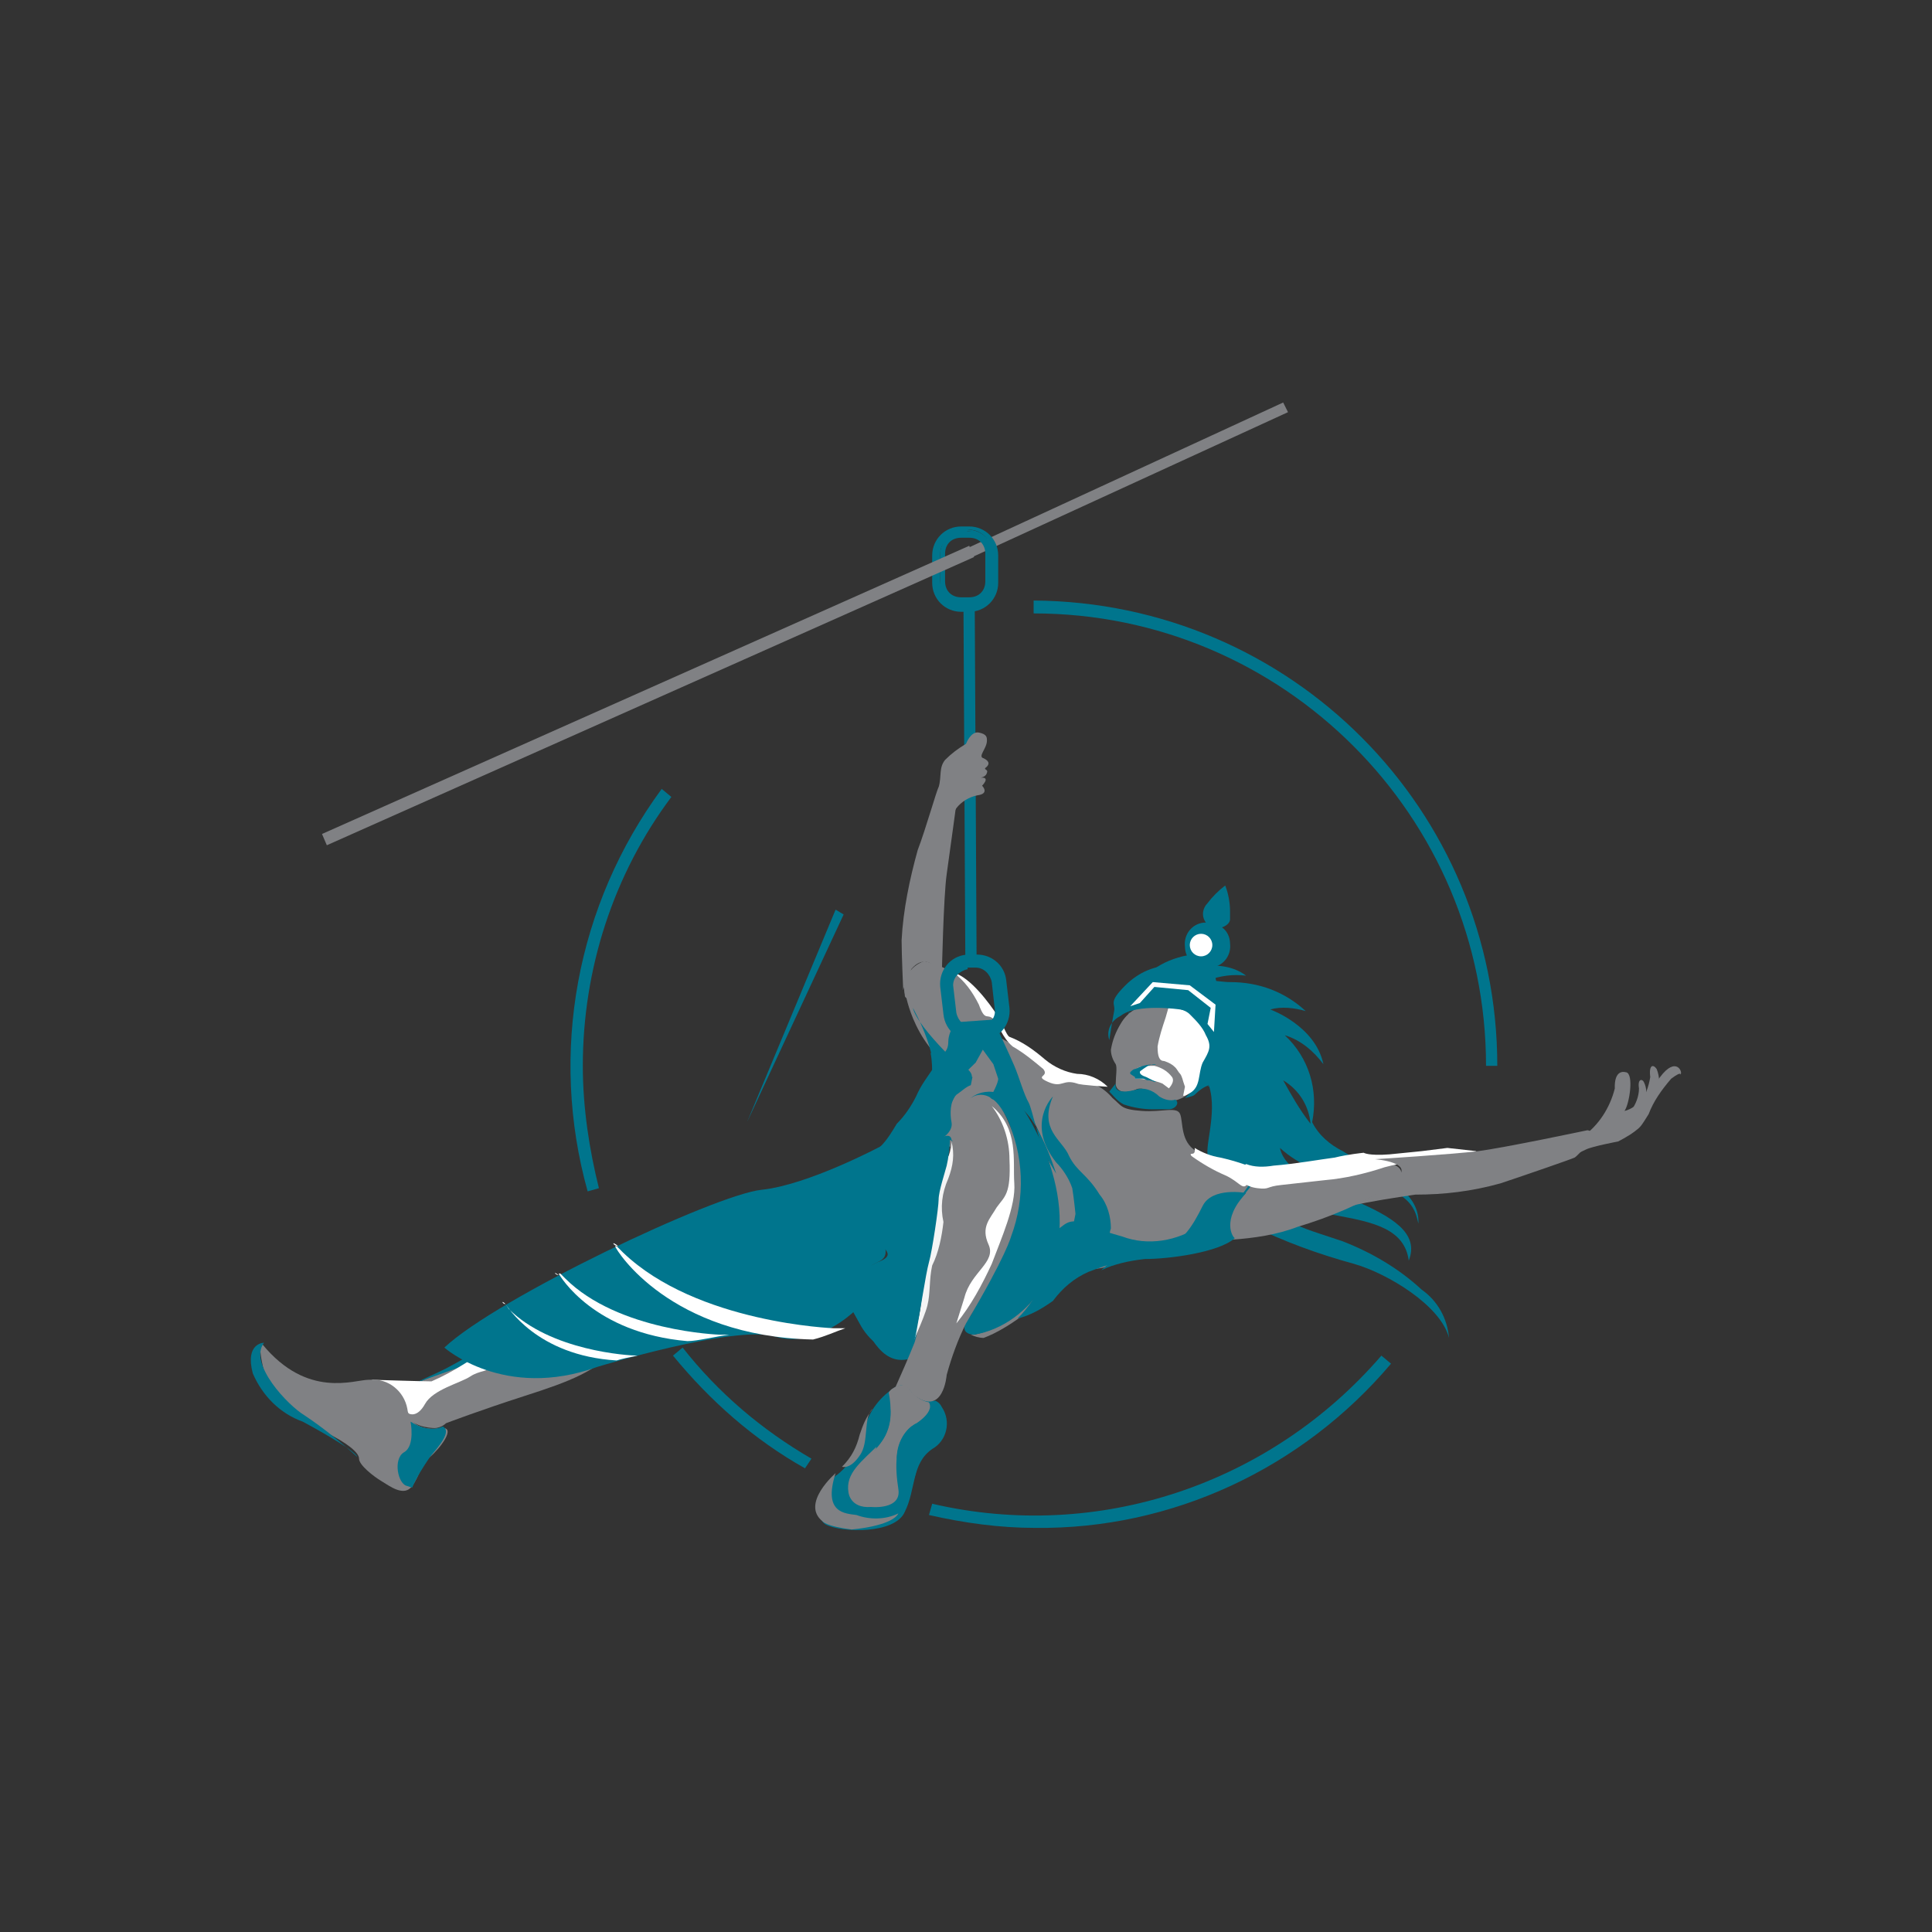 <?xml version="1.0" encoding="utf-8"?>
<!-- Generator: Adobe Illustrator 23.0.3, SVG Export Plug-In . SVG Version: 6.00 Build 0)  -->
<svg version="1.1" id="Layer_1" xmlns="http://www.w3.org/2000/svg" xmlns:xlink="http://www.w3.org/1999/xlink" x="0px" y="0px"
	 viewBox="0 0 120 120" style="enable-background:new 0 0 120 120;" xml:space="preserve">
<rect x="0" y="0" width="120" height="120" fill="#333333" stroke="none"/>
<style type="text/css">
	.st0{fill:#808184;}
	.st1{fill:#00758D;}
	.st2{fill:none;}
	.st3{fill:#FFFFFF;}
	.st4{fill:#F4F5F5;}
</style>
<title>WEBSITE-fr-LOGO</title>
<g>
	<path class="st0" d="M56.1,61.5c0,0-0.1-2.2-0.1-3.1c0.1-1.9,0.5-3.8,1-5.6c0.5-1.3,1.2-3.8,1.3-3.9s1.1-0.4,1.2,0.3
		c0,0-0.5,3.7-0.7,5.1s-0.3,6.2-0.3,6.2s-0.9-1.5-1.9-0.3C56.5,60.6,56.2,61.1,56.1,61.5z"/>
	<polygon class="st0" points="59.3,35.1 80,25.6 79.7,25 59.1,34.5 59.2,34.8 	"/>
	<path class="st1" d="M88.3,80.1c-1.4-1.3-3.1-2.3-4.9-3c-2.3-0.8-5.3-1.4-5.8-4.2c2.2,3.7,9.4,1.5,9.9,5.4c1.4-3.5-7.4-4-8-7
		c1.2,1.1,2.8,1.7,4.4,1.9c4,0.7,4,2.1,4.2,2.8c0.1-2.1-2.5-3.1-4.7-4.5c-0.8-0.4-1.5-1-1.9-1.8c0.4-2-0.2-4-1.7-5.4
		c1,0.3,1.8,1,2.4,1.8c-0.5-2.4-3.3-3.4-3.3-3.4c0.7-0.2,1.5-0.1,2.2,0.1c-1.3-1.2-2.9-1.8-4.7-1.8C76,61,75.5,60.9,75,60.9
		c0.8-0.3,1.6-0.4,2.4-0.3c-1.6-1.2-3.9-0.3-3.9-0.3c0.4-0.5,0.8-0.9,1.4-1.1c-4.3,0.2-4.8,3.3-4.8,3.3c0.7,0,1.4,0.2,2.1,0.5
		c-0.7-0.1-1.4-0.2-2.1-0.1L70,64.1h0.6c1,0,2,0.3,2.9,0.9c0.6,0.5,1,1.2,1.3,1.8c1,1.6,0.1,4,0.2,4.9c0.1,1.9,1.1,3.5,2.7,4.4
		c2,1,4.2,1.8,6.4,2.4c2.1,0.6,5.4,2.6,5.9,4.6C89.9,81.9,89.3,80.8,88.3,80.1z M81.4,69.8c-0.7-0.9-1.2-1.8-1.7-2.7
		C80.7,67.7,81.3,68.7,81.4,69.8z"/>
	
		<rect x="59.9" y="37.4" transform="matrix(1 -5.235964e-03 5.235964e-03 1 -0.254 0.316)" class="st1" width="0.7" height="22.6"/>
	<path class="st0" d="M60.8,67.2l1.2-2.8c-0.5-2.3-2.3-4.2-4.6-4.7c-0.9,0.3-1.4,1.2-1.2,2.1c0,0.1,0,0.1,0.1,0.2
		C56.3,61.9,57,66,60.8,67.2z"/>
	<path class="st0" d="M60.5,82.9c1.9-0.4,3.6-1.7,4.5-3.4c0.8-2,0.9-4.2,0.4-6.3c-0.8-3.6-1.7-4.6-2.7-4.9s-2.2-0.6-2.8,0.5
		c-0.4,0.8-0.6,1.6-0.5,2.5l-2-0.4c0.6-0.7,1.2-1.5,1.6-2.3c0.1-0.5,0.4-0.9,0.8-1.2l0.1-0.7c0,0,0.1-0.4,0.5-0.1s0.5,0.5,0.6-0.1
		c0.1-0.5,0.3-1,0.5-1.5l0.5-0.6c0,0,1.6,0.8,2.2,1.3c0.7,0.7,1.6,1.2,2.6,1.4c0.9,0,1.7,0.4,2.3,1.1c0.6,0.5,0.5,0.7,1.8,0.8
		s2.2-0.3,2.4,0.2c0.2,0.5,0,1.7,1,2.3c1,0.7,3.4,0.9,3.5,1.8L77,74.4c-0.5,0.2-1,0.5-1.4,0.9C75.1,76,75,75.7,74,76.6
		c-0.7,0.7-1.6,1.2-2.6,1.3c-0.8,0.2-1.7,0.4-2.5,0.7c-0.8,0.4-1.3-0.1-2.6,1.1c-0.9,0.8-1.9,1.5-2.9,2.1c-0.7,0.5-1.5,1-2.3,1.3
		c-0.3,0-0.6-0.1-0.8-0.2"/>
	<path class="st1" d="M60.3,68.2c0,0,1.3-1.2,3.2,0.6c0,0,4.2,6,1.3,11c-0.9,1.6-2.5,2.8-4.3,3.1c0,0-1.2,0-0.2-1.2
		c0,0,3.1-5.9,3-7.5S63.3,67.7,60.3,68.2z"/>
	<path class="st1" d="M55.7,86.1c-1,0.6-1.7,1.5-2,2.6c-0.6,1.9-1.2,2.5-1.7,2.9c-0.6,0.3-1.7,2.5-0.7,3.1c1,0.5,4.3,0.6,4.9-0.8
		c0.7-1.4,0.4-3,1.7-3.9c0.9-0.5,1.2-1.7,0.6-2.6c-0.1-0.2-0.2-0.3-0.4-0.4c-0.6,0.1-1.2-0.1-1.5-0.6C56.7,86.3,56.2,85.6,55.7,86.1
		z"/>
	<path class="st1" d="M58.2,87.1c0.3,0.5,0.1,1.2-0.4,1.5c-0.9,0.6-1.4,0.6-1.4,1.7c0.1,1.1,0,2.2-0.2,3.3c0,0,0.8-2.3,0.8-2.6
		c0.3-0.6,0.7-1.1,1.3-1.5c0,0,1-0.7,0-2.3"/>
	<path class="st0" d="M51.9,91.5c0,0-2.2,1.9-0.8,3c0,0,0.2,0.3,1.8,0.5c0,0,2.5-0.2,2.9-1c-0.8,0.4-1.8,0.4-2.6,0.1
		C52.5,94,51.1,94,51.9,91.5z"/>
	<path class="st0" d="M54.2,87.5c-0.4,0.5-0.6,1-0.8,1.6c-0.2,0.8-0.5,1.4-1.1,2c0,0,0.5,0.2,1.1-0.7C54,89.6,53.6,88,54.2,87.5z"/>
	<path class="st0" d="M55.2,86.5c0,0,0.5,2.1-0.6,3.2c-1.1,1.1-2.1,1.8-1.9,3c0,0,0.1,1,1.4,0.9c0,0,1.9,0.2,1.7-1.1s-0.3-3,0.8-3.9
		c0,0,1.5-0.8,1.1-1.5c-0.5-0.1-0.9-0.4-1.2-0.8C56.3,86,56,86,55.7,86.1C55.5,86.2,55.3,86.3,55.2,86.5z"/>
	<path class="st1" d="M55.3,87.5c0,0-1.2,0.7-1.1,1.3s0.4,1.1,0.1,1.3C55,89.4,55.4,88.5,55.3,87.5z"/>
	<path class="st1" d="M56.9,88.4c0,0-0.4,0.6-0.4,0.8c0.1,0.6-0.2,1.1-0.8,1.4C55.7,89.7,56.1,88.9,56.9,88.4z"/>
	<path class="st0" d="M25.1,86.2c2.4-0.9,4.6-2.1,6.7-3.5c2.8-2.1,6.4-5.2,7.3-5.4c0.9-0.2,5.9-2.7,6.3-2.8c0.4-0.1,3.5,3.3,0.3,7.2
		c-1.3-0.1-2.7-0.1-4.1,0c-1.2,0.2-2.4,0.9-3.1,1.9c-1.5,1.6-3.1,2.2-5.9,3.1s-4.9,1.7-4.9,1.7c-0.2,0.2-0.5,0.3-0.7,0.3
		c-0.3,0-1.6-0.1-1.8-1C25.2,86.8,25.1,86.2,25.1,86.2z"/>
	<path class="st2" d="M56.7,62.6c0,0,1.9,3.8,1,5.4c-0.9,1.6-2.3,2.6-2.7,3.4c-0.4,0.8-0.7,0.8-1.4,1.3c-0.8,0.5-4,1.1-4.7,1.5
		c-1,0.3-2,0.4-3,0.5c0,0,1.9,1.9,1.1,4c-0.8,2.1-1.2,3-1.2,3c1,0.1,2,0.2,3,0.2c0.9-0.1,1.7-0.8,2.6-0.9c1,0,1.5-0.4,1.7,0.2
		c0.1,0.6,0.4,1.1,0.6,1.6c0.5,0.4,1,0.7,1.5,1c0.2,0.2,0.5,0.3,0.8,0.3h0.4c0,0,2.2,0.3,2.8-0.4c0.3-0.4,0.6-0.9,0.9-1.5
		c0.2,0.6,0.8,0.9,1.3,0.8c0.1,0,0.3-0.1,0.4-0.2c1.2-0.8,2.4-1.6,2.8-1.8s1.9-1.8,3.5-2.3c1.2-0.4,2.4-0.7,3.6-0.8
		c0.9-0.1,1.8-0.2,2.7-0.4c0.5-0.1,1-0.2,1.5-0.4c0.2-0.1,0.5-0.2,0.5-0.2l0.7-0.4l-0.2-1l1-1.3l0.3-0.8c-0.2-0.5-0.5-0.9-0.9-1.1
		c-0.7-0.3-2.4-0.5-2.9-1.2c-0.5-0.6-0.8-1.3-0.8-2.1c-0.1-0.6-2.4-0.1-3.5-0.6s-1.1-0.7-1.1-0.8c-0.2-0.4-0.5-0.6-0.8-0.8
		c-0.6-0.2-1.3-0.3-1.9-0.3c-0.7-0.1-1.4-0.5-1.9-1c-0.5-0.5-1-0.9-1.6-1.3c-0.4-0.2-0.8-0.2-1.2-0.3c-0.2,0-2.2-2.8-2.5-2.9
		S56.7,62.6,56.7,62.6z"/>
	<path class="st0" d="M78.4,72.8c2.3-0.4,4.7-0.6,7-0.7c1.7,0.1,2.2,0.8,0.9,1.6c-1.8,1.1-3.7,1.9-5.7,2.5c-1.3,0.5-2.7,0.7-4.1,0.8
		c-0.3-0.7-0.3-1.5,0.2-2.1c0.8-0.9,1.7-2.2,1.7-2.2"/>
	<path class="st1" d="M56.7,62.6c0,0,2,3.5,1,5c-0.5,0.8-1,1.6-1.7,2.4c0,0-1,0.9-1,1.4c0.1,0.5-0.1,0.9-0.5,1.1
		c-0.5,0.3-1,0.5-1.6,0.7C53.5,73,54,73,54.6,73c0.6,0.2,0.8,0.2,1.3-0.5s0.5-0.8,1.1-1.2s1.3-0.5,1.5-0.6s0.7-0.5,0.6-1
		s-0.1-1.3,0.3-1.7c0.3-0.2,0.6-0.5,0.9-0.6l0.1-0.5C60.3,66.9,57,63.9,56.7,62.6z"/>
	<path class="st1" d="M45.7,81.7c0,0,1.7,0.2,2.4,0.3c0.8-0.1,1.5-0.4,2.2-0.8c0.5-0.1,1.1-0.2,1.6-0.3l0.8-0.1
		c0.2-0.1,0.3-0.3,0.4-0.5c0.2-0.3-0.1-0.8,0.6-1.4s1.4-0.5,1.3-1.3s-1-2-2.1-0.6c-0.5,0.8-1.2,1.3-2.1,1.5c-0.8,0.1-0.7,0.3-1.6,0
		c-0.5-0.1-0.9-0.3-1.4-0.5h-0.7C46.8,79.4,46.3,80.6,45.7,81.7z"/>
	<path class="st0" d="M45.8,74.7c1.1,1.2,1.5,2.9,1,4.4c0,0,1.4-1.1,1.6-1.7s1-2.6,2.3-3.2c1.5-0.5,2.9-0.8,4.5-1c0,0,1,0.1,1.3-0.5
		c0.2-0.5,0.4-0.9,0.6-1.4c0,0,0.1-0.5-1,0.4c-0.8,0.6-1.8,1-2.8,1.1c-0.8,0.3-1.6,0.6-2.5,0.8c-0.8,0.1-1.6,0.3-2.3,0.7
		C47.7,74.6,46.7,74.8,45.8,74.7z"/>
	<path class="st1" d="M63.2,81.9c0.7-0.7,1.3-1.6,1.6-2.5c0.4-1.5,0.3-2.8,0.8-3s0.7-0.9,2-0.3c0.7,0.3,1.4,0.5,2.1,0.7
		c1.6,0.6,3.4,0.3,4.9-0.7c0,0-0.5,1.2-2.9,1.7c-1.4,0.3-2.8,0.7-4.1,1.2c-0.9,0.4-1.6,1-2.2,1.8C64.7,81.3,64,81.7,63.2,81.9z"/>
	<path class="st1" d="M57.2,81.8c-0.5,0.6-1.4,0.7-2,0.2c-0.1-0.1-0.2-0.2-0.2-0.2c-1.1-1.3-1.4-1.5-2.5-1.2
		c-1.4,0.4-2.6,0.9-2.6,0.9s2.6-0.8,3.3,0.1c0.7,0.9,1.4,3.3,3.3,2.8C56.9,83.6,57.1,82.7,57.2,81.8z"/>
	<path class="st3" d="M74.2,71.3c0.5,0.3,1,0.5,1.6,0.6c0.9,0.2,1.8,0.5,2.7,0.9c-0.4,0.2-0.7,0.4-1,0.7C77.2,74,77,73.4,76.1,73
		c-0.7-0.3-1.4-0.7-2.1-1.2C73.8,71.5,74.3,71.9,74.2,71.3z"/>
	<path class="st3" d="M59.2,60.4c0.7,0.5,1.2,1.2,1.6,2c0.4,1.1,0.5,0.5,0.9,0.9s0.5,1.1,1.2,1.7c0.7,0.4,1.3,0.9,1.9,1.4
		c0.4,0.5-0.6,0.4,0.3,0.8s0.9-0.2,1.8,0.1c0.2,0.1,1.9,0.2,1.9,0.2l0,0c-0.5-0.5-1.2-0.8-1.9-0.8c-0.7-0.1-1.4-0.4-2-0.9
		c-0.7-0.6-1.4-1.1-2.2-1.4c-0.2-0.1-0.4-0.8-0.8-1.4S60.3,60.7,59.2,60.4z"/>
	<path class="st0" d="M62.5,69.4c1.1,2.3,1.2,5,0.3,7.4c0,0-0.3,1.2-2.8,5.4c-0.5,1-0.9,2.1-1.2,3.2c0,0-0.2,2.7-2.1,1.2
		c0,0-0.5-0.9-1.1-0.4c0.4-0.9,0.8-1.8,1.2-2.8c0.4-1.1,2.4-13.2,2.5-13.8c0.1-0.6,0.5-1.1,1-1.4C60.7,67.9,61.7,67.7,62.5,69.4z"/>
	<path class="st0" d="M74.8,65.5c-0.3,0.6-0.5,1.2-0.7,1.9c0,0.5-0.8,1-1.5,1s-1.4-1.1-2.1-0.7c-0.8,0.3-1.2,0-1.2-0.4s0.1-1,0-1.2
		c-0.2-0.3-0.3-0.6-0.3-0.9c0.1-0.6,0.3-1.1,0.6-1.6c0.4-0.7,1.1-1.2,1.9-1.1c0.8,0,1.7,0.2,2.4,0.6C74.8,63.6,75.1,64.6,74.8,65.5z
		"/>
	<path class="st1" d="M73,68.3c-0.3,0.1-0.7,0-1-0.2c-0.4-0.4-1-0.6-1.5-0.4c-0.8,0.2-1.3,0.1-1.2-0.4l-0.4,0.5
		c0.3,0.3,0.5,0.6,0.9,0.8c0.6,0.2,1.2,0.3,1.8,0.3c0.3,0,0.7,0,1,0C73,68.9,73.3,68.5,73,68.3z"/>
	<path class="st1" d="M73.9,67.9c0.1-0.5,0.3-1,0.5-1.5c0.5-0.6,0.6-1.4,0.4-2.2c-0.5-0.8-1.2-1.4-2.1-1.7c0,0,2.3,0.2,3.1,1.5
		c0.3,0.7,0.4,1.4,0.2,2.1c-0.1,0.3-0.2,0.6-0.4,0.8c-0.2,0.3-0.3,0.5-0.5,0.5c-0.3,0.1-0.6,0.3-0.9,0.6c-0.1,0.1-0.6,0.2-0.6,0.2
		L73.9,67.9z"/>
	<path class="st3" d="M72.8,66.9c-0.3-0.4-0.7-0.6-1.1-0.7c-0.3,0-0.7,0-1,0.1L70.5,67c0.6,0,1.2,0.1,1.7,0.3l0.4,0.3
		C72.6,67.6,73,67.2,72.8,66.9z"/>
	<path class="st1" d="M70.7,66.3c0,0,0.1,0-0.2,0.1c-0.1,0-0.2,0.1-0.3,0.2v0.1l0.3,0.2V67H71c0.1,0,0.2,0.1,0.3,0.1
		c0.1,0,0.2,0,0.4,0.1h0.1c-0.2-0.1-0.4-0.2-0.6-0.3c-0.3-0.1-0.4-0.2-0.4-0.3c0-0.1,0.1-0.1,0.2-0.2l0.3-0.2l0.3-0.1h0.2
		C71.7,66.2,71.5,66,70.7,66.3z"/>
	<path class="st3" d="M72.4,63.2c-0.2,0.6-0.4,1.2-0.5,1.8c0,0.6,0.1,0.9,0.4,0.9c0.3,0.1,0.5,0.2,0.7,0.4c0.1,0.1,0.2,0.3,0.3,0.4
		c0.1,0.1,0.2,0.5,0.2,0.5l0.1,0.3l-0.1,0.5c0,0-0.1,0.2,0.4-0.1c0.7-0.4,0.5-1.2,0.8-1.9c0.4-0.7,0.6-1,0.2-1.7
		c-0.2-0.5-0.6-0.9-1-1.3c-0.2-0.2-0.5-0.3-0.8-0.4c-0.2-0.1-0.3-0.1-0.5-0.1L72.4,63.2z"/>
	<path class="st1" d="M75,67.5c0.6-0.5,1-1.3,1-2.1c0,0,0.3-2.1-2.7-2.7c0,0-2.7-0.4-3.7,0.4c-0.6,0.3-0.9,0.9-0.7,1.5
		c0,0,0.2-1.3,0.3-1.8s-0.4-0.5,0.7-1.6c0.8-0.8,1.9-1.3,3-1.2c1.2,0.2,2.3,0.9,2.8,2c0.4,1.2,0.8,2.7,0.4,3.7l-0.5,1.1
		C75.6,67.2,75.3,67.4,75,67.5z"/>
	<path class="st1" d="M45.8,81.7c0,0-3.1-0.5-4.6,0.1c-1.5,0.7-1.6,0.6-2.3,1.4c-0.7,0.8-0.3-0.3,0-0.9c0.3-1.2,1.4-2.1,2.7-2.2
		c1.4-0.1,2.7-0.3,4.1-0.6l0.9-0.1C46.5,80.4,46.2,81.1,45.8,81.7z"/>
	<path class="st1" d="M35,80.5c-0.9,0.4-1.7,0.9-2.5,1.5c-1.5,1.1-3.1,2.1-4.8,3c-0.6,0.3-1.3,0.6-1.9,0.9l2.8-1
		c1.3-0.5,2.5-1.2,3.6-2c1.1-0.7,1.5-1,2-1.3c0.3-0.2,0.7-0.4,1-0.6c0.4-0.4,0.9-0.7,1.5-1C36.1,80.1,35.6,80.3,35,80.5z"/>
	<path class="st4" d="M56.5,83.8c0.3-0.9,0.6-1.9,0.7-2.8c0.2-1.6,1.2-8.5,1.6-9c0.2-0.3,0.3-0.7,0.3-1.1c0.2,0.8,0.1,1.5-0.2,2.3
		c-0.4,0.9-0.5,1.8-0.3,2.7c-0.1,0.9-0.3,1.9-0.7,2.7c-0.2,0.9-0.1,1.7-0.3,2.5S56.5,83.8,56.5,83.8z"/>
	<path class="st1" d="M46.5,75.9c-0.3-0.5-0.7-0.9-1.1-1.3l1-0.1c0.9-0.1,1.8-0.3,2.7-0.5c0.7-0.2,2.1-0.5,2.9-0.7
		c0.8-0.2,1.5-0.4,2.3-0.8c0.3-0.2,0.3-0.4,0.6-1s0.2-0.4,0.4-0.9s0.5-0.5,1.2-1.2c0.3-0.3,0.6-0.7,0.7-1.1c0.3-0.4,0.6-0.9,0.7-1.4
		c0-0.5,0-1-0.1-1.5l1.6,0.5c1,0.6,1.2,1,0.7,1.3c-0.3,0.2-0.6,0.5-0.8,0.9c-0.1,0.2-0.2,0.4-0.3,0.6c-0.1,0.5-0.2,1-0.4,1.4l-1,1.2
		c-0.4,0.7-1,1.4-1.7,1.9c-1,0.7-3.3,0.8-4.5,1c-0.9,0.1-1.6,0.5-2.1,1.2c-0.6,0.8-0.8,2.2-1.3,2.6c-0.5,0.5-1,1-1.4,1.6
		C47,78.6,47,77.2,46.5,75.9z"/>
	<path class="st1" d="M77.4,74.1c0,0-2.1-0.4-2.7,0.8s-1.2,2.2-2.3,2.6c-1.1,0.4-2.3,0.3-2.9,0.6c-0.4,0.2-0.8,0.5-1.1,0.8
		c0.8-0.4,1.8-0.6,2.7-0.7c1.5,0,4.6-0.4,5.6-1.3C76.6,76.9,75.8,75.8,77.4,74.1z"/>
	<path class="st1" d="M69,76.3c0-0.7-0.2-1.5-0.7-2.1c-0.8-1.3-1.4-1.4-1.9-2.4c-0.4-1-1.9-1.6-1-3.7c0,0-1.7,1.7,0.2,4.1
		c0.4,0.4,0.8,1,1,1.6c0.1,0.6,0.2,1.6,0.2,1.6l-0.1,0.5c0.4,0.1,0.9,0.3,1.2,0.6c0.4,0.3-0.5,0.2,0.4,0.3c0.7,0.1,1.3,0.2,2,0.2
		C70.3,77,68.5,77.7,69,76.3z"/>
	<path class="st3" d="M77.4,72.3c0.5,0.2,1.1,0.2,1.7,0.1c1.3-0.1,3-0.4,3.8-0.5c0.8-0.2,1.8-0.3,1.8-0.3s0.3,0.2,1.6,0.1l2-0.2
		l1.6-0.2l1.8,0.2c0,0-0.8,0.3,0.9,0.5s-1.9,0-3.3,0.1c-1.1,0-2.2,0.1-3.3,0.4c-1.2,0.4-2.5,0.7-3.7,0.8l-2.7,0.3
		c-1,0.1-0.7,0.3-1.5,0.2s-1-0.5-1-0.5l-0.4-0.5L77.4,72.3z"/>
	<path class="st3" d="M36.6,79.6c0,0-0.9,0-2.5,1.6s-1.9,1.3-3.3,2.2c-1.3,0.9-2.6,1.8-4,2.4c-0.5,0-3.7-0.1-3.7-0.1l2.3,2.1
		c0,0,0.5,0.3,1-0.6s2.2-1.3,2.8-1.7c0.6-0.4,1.2-0.3,1.8-0.8c0.6-0.5,1.5-1.1,2.3-1.8s2.3-1.9,2.3-1.9l1.9-1.1l0.6-0.5l1.9-0.3
		l1.5-0.5c0.5-0.4,0.9-0.8,1.3-1.2l0.4-0.5c-0.7,0.4-1.5,0.8-2.3,1c-1.4,0.4-3.1,0.9-3.1,0.9L36.6,79.6z"/>
	<path class="st3" d="M61.6,68.7c0.7,0.9,1.1,2.1,1.1,3.3c0.1,2.2-0.3,2.3-0.8,3c-0.4,0.7-1,1.2-0.5,2.3s-1.1,1.7-1.5,3.3l-0.5,1.6
		c0.9-1.1,1.6-2.4,2.2-3.7c0.6-1.6,1.5-3.6,1.4-5C62.9,72.1,63.3,70.1,61.6,68.7z"/>
	<path class="st1" d="M58.8,63l-0.2-1.7c-0.1-0.9,0.6-1.7,1.4-1.8h0.5c0.9-0.1,1.7,0.6,1.8,1.5c0,0,0,0,0,0l0.2,1.7
		c0.1,0.9-0.6,1.6-1.4,1.7h-0.5C59.7,64.5,58.9,63.9,58.8,63C58.8,63,58.8,63,58.8,63z M60.1,60c-0.6,0.1-1.1,0.6-1,1.3l0.2,1.7
		c0.1,0.6,0.6,1.1,1.3,1H61c0.6-0.1,1.1-0.6,1-1.3L61.8,61c-0.1-0.6-0.6-1.1-1.3-1H60.1z"/>
	<path class="st1" d="M58.6,63l-0.2-1.7c-0.1-1,0.6-1.9,1.6-2c0,0,0,0,0,0h0.5c1-0.1,1.9,0.6,2,1.6c0,0,0,0,0,0l0.2,1.7
		c0.1,1-0.6,1.9-1.6,2c0,0,0,0,0,0h-0.5C59.6,64.8,58.7,64,58.6,63C58.6,63,58.6,63,58.6,63z M60,59.7c-0.8,0.1-1.4,0.8-1.3,1.6
		l0.2,1.7c0.1,0.8,0.8,1.4,1.6,1.3H61c0.8-0.1,1.4-0.8,1.3-1.6L62.1,61c-0.1-0.8-0.8-1.4-1.6-1.3H60z M59,63l-0.2-1.7
		c-0.1-0.7,0.4-1.4,1.2-1.5h0.5c0.7-0.1,1.4,0.4,1.5,1.2c0,0,0,0,0,0l0.2,1.7c0.1,0.7-0.5,1.4-1.2,1.5c0,0,0,0,0,0h-0.5
		C59.8,64.2,59.1,63.7,59,63z M60.1,60.2c-0.5,0.1-0.9,0.5-0.9,1l0.2,1.7c0.1,0.5,0.5,0.9,1,0.9h0.5c0.5-0.1,0.9-0.5,0.9-1L61.6,61
		c-0.1-0.5-0.5-0.9-1-0.9H60.1z"/>
	<path class="st1" d="M62.1,63.3l-2.8,0.2c-0.2,0.4-0.4,0.8-0.4,1.2c0,0.7-0.4,0.7-0.9,1.6c-0.4,0.6-0.8,1.1-1.1,1.8
		c-0.3,0.6-0.7,1.2-1.2,1.7c-0.3,0.5-0.6,1-1,1.4c-0.3,0.3,0.5,0-0.7,0.8c-1.2,0.8-0.6,0.6-1.6,1S49,74,49,74c1-0.1,2.1-0.1,3.1,0.1
		c0.9,0.4,1.8,1,2.4,1.8c0.4,0.3,0.8,0.6,1.3,0.9l1.3,0.2l0.7,0.5l0.2-1.6c-0.3-0.4-0.7-0.7-1.2-0.7c-0.8,0-1.5-0.3-2.1-0.8
		c-0.3-0.3-0.6-0.6-1-0.8c0.5-0.5,1-1,1.6-1.4c0.8-0.6,1.5-1.2,2.1-2c0.3-0.5,0.8-1.6,1.1-1.9c0.3-0.4,0.6-0.8,0.9-1.2
		c0.3-0.2,1.2-1.1,1.2-1.1l0.5-0.9l0.8-0.7L62.1,63.3z"/>
	<path class="st1" d="M62,64c0,0,0.7,1.5,1,2.2c0.3,0.7,0.6,1.8,0.9,2.3c0.2,0.4,0.7,2.6,0.9,3s0.8,1.4,0.8,1.4s-1.3-4.3-2.9-4.4
		c-1.7-0.2-1.1-0.5-1.1-0.5S62,67.3,62,67c-0.1-0.3-0.2-0.6-0.3-0.9L60.9,65l0.5-0.7"/>
	<path class="st1" d="M52.5,73.8l1.7,1.2c0,0.6-0.1,1.3-0.3,1.9c-0.1,0.6-0.3,1.3-0.6,1.8c-0.2,0.6-0.4,1.2-0.4,1.9l-1.2,0.2
		c0,0-0.3,0.1-0.9,0.3c-0.4,0.1-0.7,0.3-1,0.5c0.8-0.9,1.4-1.9,1.8-2.9c0.3-0.8,0.5-1.6,0.7-2.4c0-0.4,0.2-0.5,0-0.9
		c-0.3-0.4-0.7-0.7-1.1-1L49.9,74H49l2.3-0.3l1.1-0.1"/>
	<path class="st1" d="M58,36.2v-1.7c0-0.9,0.7-1.6,1.6-1.6h0.5c0.9,0,1.6,0.7,1.6,1.6v1.7c0,0.9-0.7,1.6-1.6,1.6h-0.5
		C58.8,37.8,58.1,37.1,58,36.2z M59.6,33.2c-0.6,0-1.2,0.5-1.2,1.2c0,0,0,0,0,0v1.7c0,0.6,0.5,1.2,1.2,1.1c0,0,0,0,0,0h0.5
		c0.6,0,1.2-0.5,1.2-1.2c0,0,0,0,0,0v-1.8c0-0.6-0.5-1.2-1.2-1.2c0,0,0,0,0,0L59.6,33.2z"/>
	<path class="st1" d="M57.9,36.2v-1.7c0-1,0.8-1.8,1.8-1.8h0.5c1,0,1.8,0.8,1.8,1.8v1.7c0,1-0.8,1.8-1.8,1.8h-0.5
		C58.7,38,57.9,37.2,57.9,36.2z M59.7,33c-0.8,0-1.4,0.7-1.4,1.4c0,0,0,0,0,0v1.7c0,0.8,0.7,1.4,1.4,1.4c0,0,0,0,0,0h0.5
		c0.8,0,1.4-0.7,1.4-1.4v-1.8c0-0.8-0.7-1.4-1.4-1.4L59.7,33z M58.4,36.2v-1.8c0-0.7,0.6-1.4,1.3-1.4h0.5c0.7,0,1.4,0.6,1.4,1.3
		c0,0,0,0,0,0v1.7c0,0.7-0.6,1.4-1.3,1.4h-0.5C59,37.5,58.4,36.9,58.4,36.2z M59.7,33.4c-0.6,0-1,0.4-1,1v1.7c0,0.6,0.4,1,1,1h0.5
		c0.6,0,1-0.4,1-1v-1.7c0-0.6-0.4-1-1-1H59.7z"/>
	<polygon class="st1" points="51.9,56.5 46.4,69.7 52.4,56.8 	"/>
	<path class="st1" d="M93,66.2h-0.7c0-15.5-12.6-28.1-28.1-28.1v-0.8C80.2,37.4,93,50.3,93,66.2z"/>
	<path class="st1" d="M36.5,74c-2.4-8.6-0.7-17.8,4.6-25l0.6,0.5c-3.6,4.8-5.5,10.7-5.5,16.7c0,2.6,0.4,5.2,1,7.6L36.5,74z"/>
	<path class="st1" d="M50,91.2c-3.2-1.8-5.9-4.2-8.2-7l0.6-0.5c2.2,2.8,4.9,5.1,8,6.9L50,91.2z"/>
	<path class="st1" d="M64.3,94.9c-2.2,0-4.4-0.3-6.6-0.8l0.2-0.7c10.3,2.4,21-1.2,27.9-9.2l0.6,0.5C80.9,91.2,72.8,95,64.3,94.9z"/>
	<path class="st1" d="M59.2,70.9L59.2,70.9l-0.1-0.1c0,0,0-0.5-0.7-0.1c-1.3-0.3-2.6-0.1-3.7,0.5c0,0-4.5,2.4-7.4,2.7
		s-16.4,6.7-19.7,9.8c0,0,3.7,3.3,9.5,1.2c0,0,8.5-2.6,11-1.9c2.5,0.8,4.9-1.5,4.9-1.5l0,0l0.5,0.9c0.6,1,1.6,1.7,2.8,1.8
		c0.3-0.4,0.5-0.9,0.6-1.4c0.2-1,0.6-3.7,0.8-4.4s0.6-3.4,0.6-3.9s0.4-1.7,0.5-2.1s0.2-1.2,0.2-1.6L59.2,70.9z M54.5,78.4l-0.4,0.2
		c0.2-0.4,0.4-0.9,0.6-1.4C55,77.7,55.6,78,54.5,78.4L54.5,78.4z"/>
	<path class="st3" d="M31.4,81C31.1,80.7,31.2,81,31.4,81z"/>
	<polygon class="st3" points="31.4,81 31.4,81 31.4,81 	"/>
	<path class="st3" d="M31.4,81L31.4,81L31.4,81z"/>
	<path class="st3" d="M39.6,84.2c-0.6,0-5.4-0.3-8-2.9L31.4,81h0c0.1,0.1,1.9,3.2,6.9,3.5C38.6,84.4,39.1,84.3,39.6,84.2z"/>
	<polygon class="st3" points="34.7,79.2 34.7,79.2 34.7,79.2 	"/>
	<path class="st3" d="M34.7,79.2C34.3,78.9,34.5,79.2,34.7,79.2z"/>
	<path class="st3" d="M45.3,82.9L45.3,82.9h-0.6c0,0-6.3-0.2-9.6-3.5l-0.3-0.3h-0.1c0.1,0.2,2.2,3.7,8,4.2
		C43.3,83.3,44.5,83,45.3,82.9z"/>
	<path class="st3" d="M34.7,79.2L34.7,79.2L34.7,79.2z"/>
	<path class="st3" d="M38.4,77.4C37.9,77,38.1,77.4,38.4,77.4z"/>
	<polygon class="st3" points="38.4,77.4 38.4,77.4 38.4,77.4 	"/>
	<path class="st3" d="M38.4,77.4C38.5,77.4,38.5,77.4,38.4,77.4L38.4,77.4z"/>
	<path class="st3" d="M52.5,82.5h-0.7c0,0-8.5-0.3-13.1-4.7c-0.2-0.2-0.3-0.3-0.4-0.4h-0.1c0.1,0.3,3.4,5.6,12.3,5.8
		C51.3,83,51.9,82.7,52.5,82.5z"/>
	<path class="st0" d="M27.4,88.7c0,0-1.9,0.4-2.1-1.2c-0.2-1.1-1.2-1.9-2.3-1.8c0,0-0.1,0-0.1,0c-0.9,0-3.8,1.2-6.6-2.2
		c-0.4-0.5,0.1,2.9,1.1,3.7c0.9,0.7,1.9,1.3,2.9,1.8c1.2,0.6,2,1.2,2,1.6c0,0.4,0.9,1.1,1.4,1.4s1.4,1,1.9,0.3s0.5-1.3,1.1-1.8
		S28.4,88.6,27.4,88.7z"/>
	<path class="st1" d="M16.4,83.4c0,0-1.2,0-0.7,1.9c0.6,1.4,1.7,2.5,3.1,3c0,0,3.2,1.7,3.4,2.2c-1-0.9-2.1-1.8-3.3-2.6
		C17.9,87.3,15.4,84.7,16.4,83.4z"/>
	<path class="st1" d="M25.5,88.3c0,0,0.3,1.5-0.4,1.9s-0.4,2,0.2,2.1l0.3,0.1c0.3-0.7,0.7-1.3,1.1-1.9c0.5-0.6,1.4-1.6,0.8-1.9
		C26.9,88.9,26.1,88.7,25.5,88.3z"/>
	<polygon class="st3" points="75.4,64.1 75,63.6 75.2,62.6 73.8,61.5 71.7,61.3 70.8,62.3 70.2,62.5 71.6,61 73.9,61.2 75.5,62.4 	
		"/>
	<polygon class="st1" points="72,60.6 74.1,59.1 75.2,59.4 75.8,62.1 74.1,60.9 	"/>
	<path class="st1" d="M75.9,57.6c0.3-0.1,0.5-0.3,0.5-0.5c0-0.1,0-0.3,0-0.5c0-0.5-0.1-1.1-0.3-1.6l0,0c-0.4,0.3-0.8,0.7-1.1,1.1
		c-0.3,0.3-0.4,0.8-0.1,1.2c-0.8,0-1.4,0.7-1.3,1.5c0,0.8,0.7,1.4,1.5,1.3c0.8,0,1.4-0.7,1.3-1.5C76.4,58.2,76.2,57.8,75.9,57.6
		L75.9,57.6z"/>
	<circle class="st3" cx="74.6" cy="58.7" r="0.7"/>
	<path class="st0" d="M58.3,48.9c0.2-0.7,0-1.2,0.4-1.7c0.4-0.4,0.8-0.7,1.3-1c0,0,0.3-0.8,0.8-0.7s0.5,0.3,0.5,0.5
		c0,0.5-0.6,1-0.2,1.1c0.2,0.1,0.5,0.3,0.1,0.6c-0.1,0.1,0.2,0.1,0.1,0.3c-0.1,0.4-0.8,0.3-0.3,0.3s0,0.5,0,0.5s0.5,0.5-0.3,0.6
		c-0.5,0.1-1,0.4-1.3,0.8c-0.2,0.3-0.4,0.7-0.6,1"/>
	<path class="st0" d="M83.9,74.9c1.3-0.3,2.7-0.5,4-0.7c1.8,0,3.5-0.2,5.3-0.7c1.5-0.5,4.4-1.5,4.6-1.6c0.2-0.1,1.6-1.6,0.8-1.7
		c0,0-5.2,1.1-6.8,1.3s-6.4,0.5-6.4,0.5s2.7,0.2,1.2,1.3C85.8,74,84.9,74.5,83.9,74.9z"/>
	<path class="st0" d="M98.3,70.6c1-0.7,1.7-1.8,2-3c0,0-0.1-1.2,0.7-1c0.5,0.1,0.2,2-0.1,2.4c0,0,0.9-0.1,2-1.8s1.6-0.7,1.5-0.5
		s0.2-0.3-0.6,0.3c-0.6,0.7-1.1,1.4-1.4,2.2c-0.5,0.8-0.5,0.8-0.9,1.1c-0.4,0.3-1,0.6-1,0.6s-1.6,0.3-2,0.5S97.2,72,97.2,72
		L98.3,70.6z"/>
	<path class="st0" d="M101.3,69c0.3-0.4,0.5-0.9,0.5-1.4c-0.1-0.6,0.2-0.6,0.3-0.4c0.2,0.4,0.2,0.8,0,1.2c-0.2,0.3-0.1,0-0.1,0
		c0,0.1,0,0.2-0.1,0.3c-0.1,0.1-0.4,0.3-0.4,0.3L101.3,69L101.3,69z"/>
	<path class="st0" d="M101.8,68.6c0.4-0.5,0.6-1.1,0.7-1.7c-0.1-0.8,0.2-0.8,0.4-0.5c0.2,0.5,0.2,1,0,1.5c-0.2,0.3-0.1,0-0.1,0
		c0,0.1,0,0.3-0.1,0.3c-0.2,0.1-0.5,0.3-0.5,0.3L101.8,68.6L101.8,68.6z"/>
	<polygon class="st0" points="20.3,52.5 60.5,34.6 60.2,33.9 20,51.8 	"/>
</g>
</svg>
